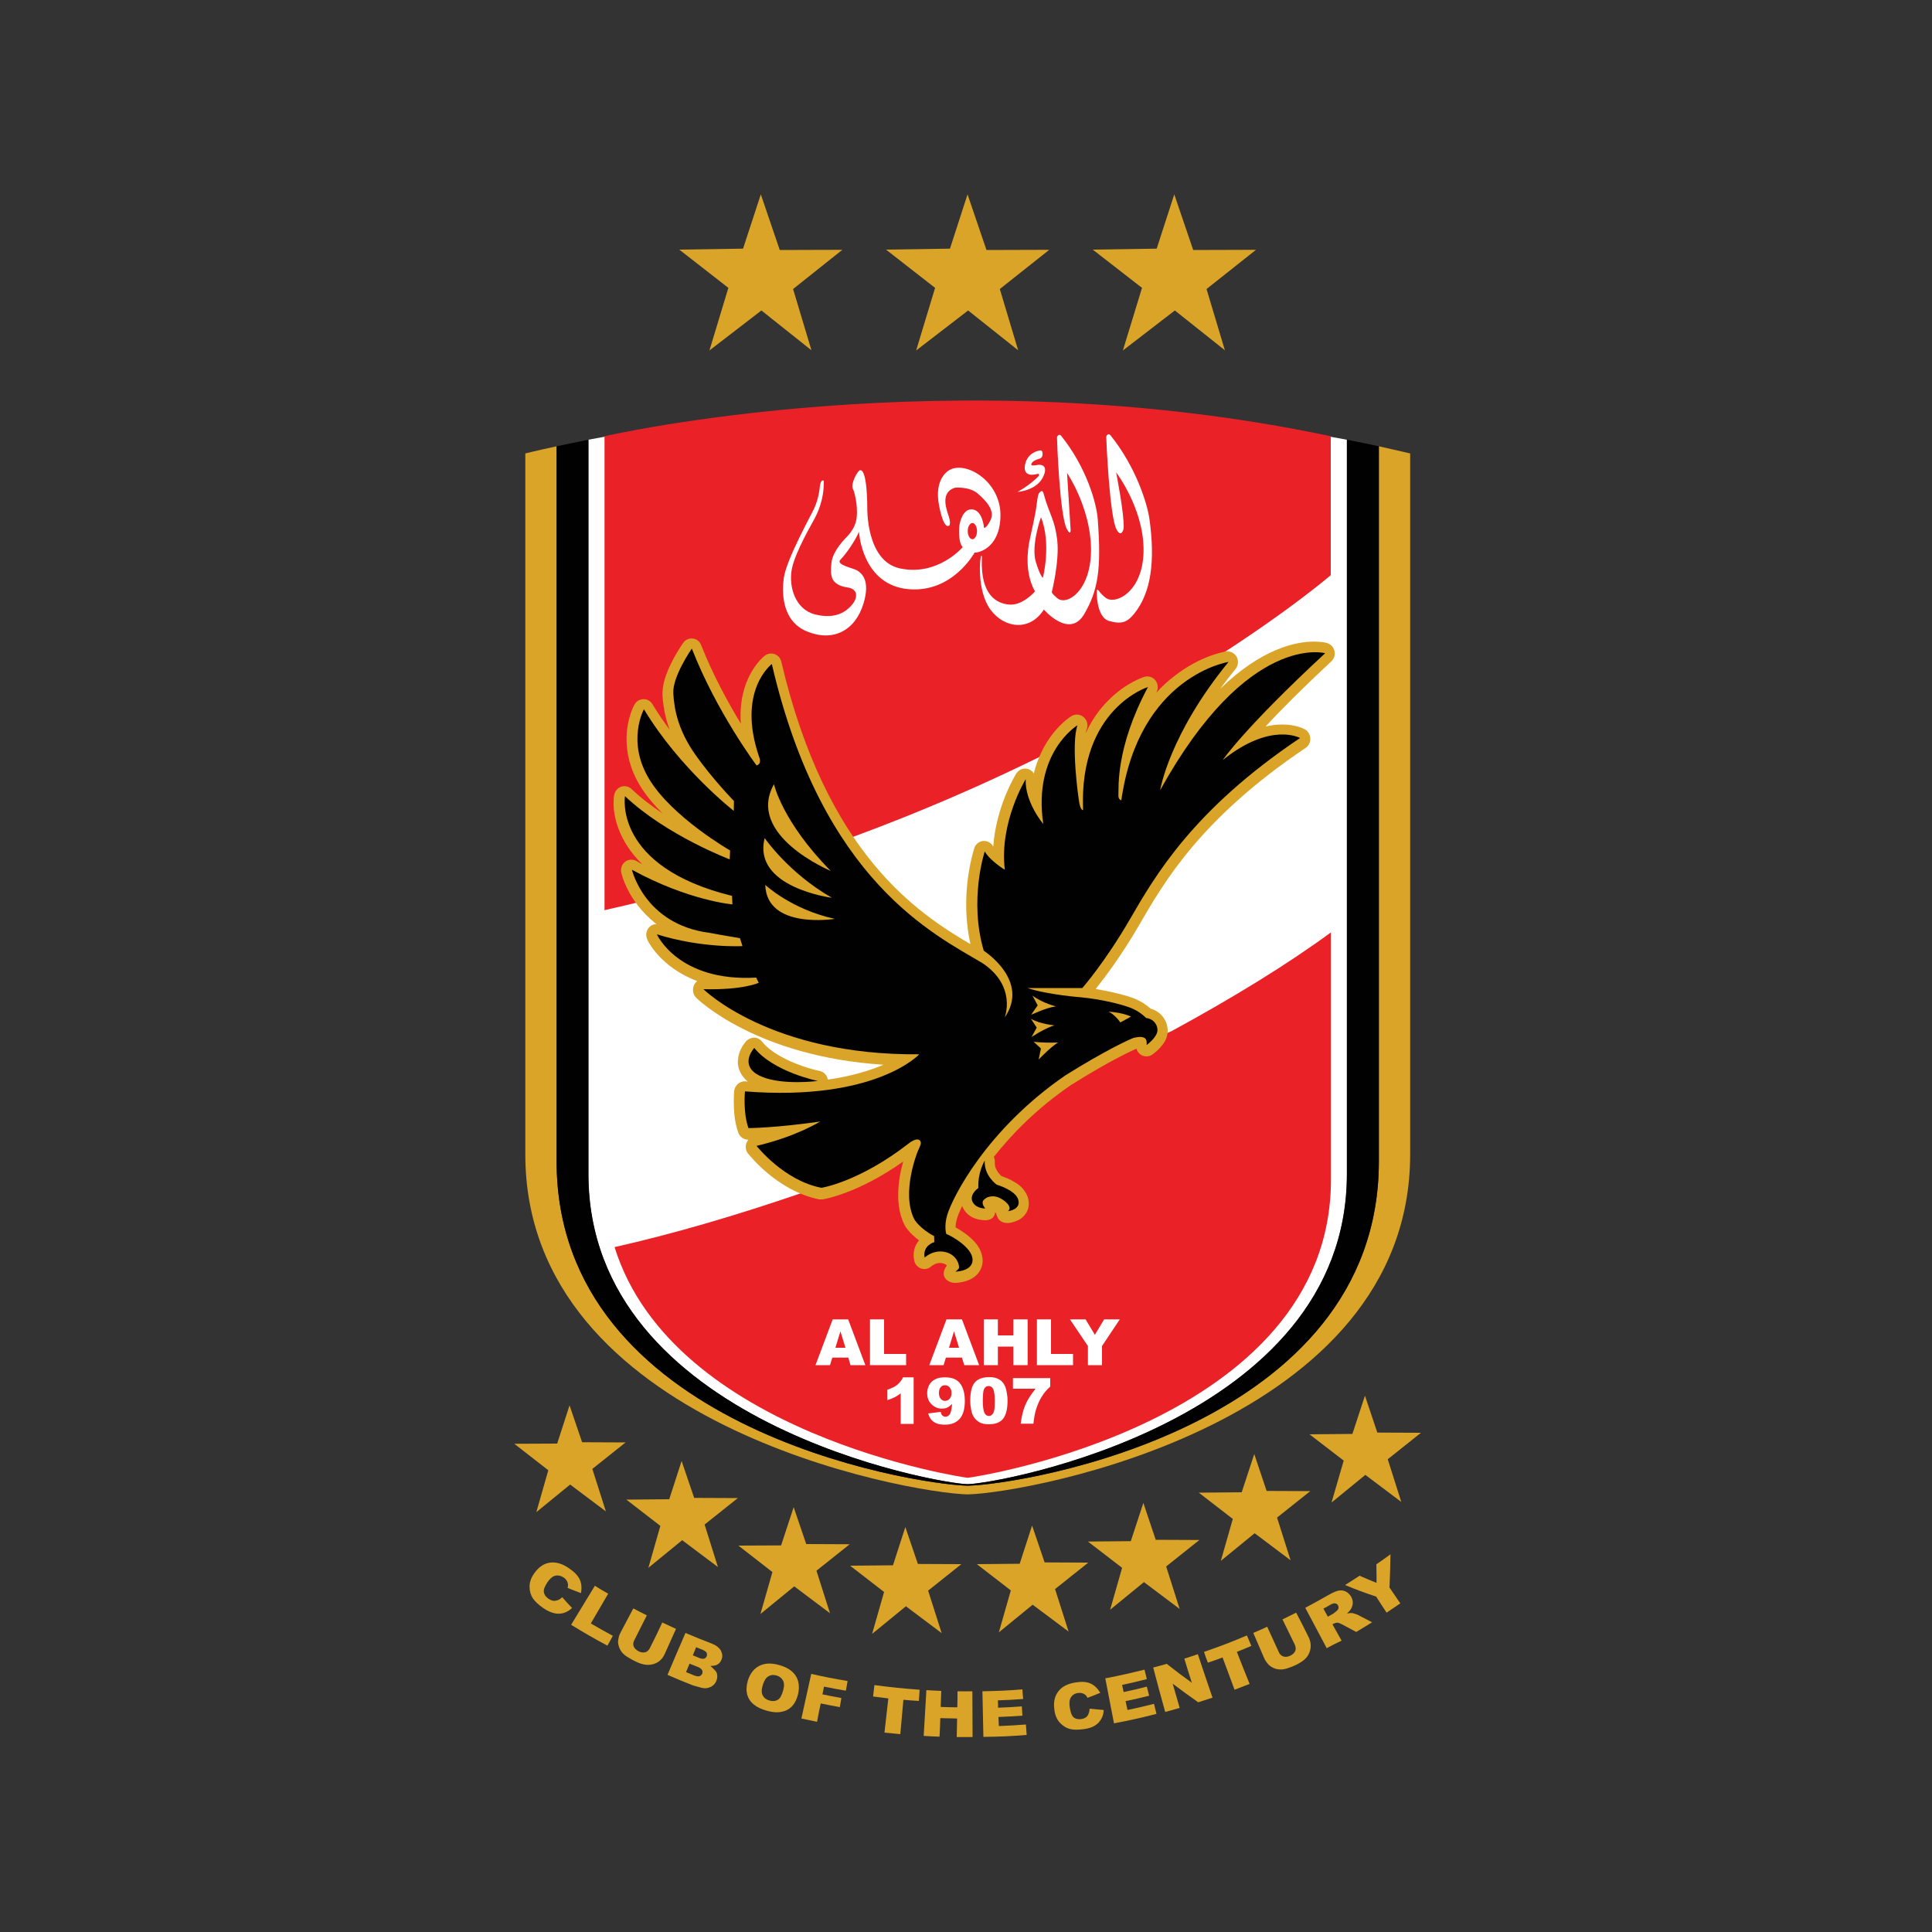 <?xml version="1.0" encoding="utf-8"?>
<!-- Generator: Adobe Illustrator 22.0.1, SVG Export Plug-In . SVG Version: 6.00 Build 0)  -->
<svg version="1.1" id="Layer_1" xmlns="http://www.w3.org/2000/svg" xmlns:xlink="http://www.w3.org/1999/xlink" x="0px" y="0px"
	 viewBox="0 0 1000 1000" style="enable-background:new 0 0 1000 1000;" xml:space="preserve">
<rect x="0" y="0" width="1000" height="1000" fill="#333333" stroke="none"/>
<style type="text/css">
	.st0{fill:#D9A428;}
	.st1{fill:#FFFFFF;}
	.st2{fill:#EA2227;}
	.st3{fill:#010101;}
</style>
<g>
	<polygon class="st0" points="393.8,100.6 384.6,128.7 351.6,129.2 377,149 367.2,181.4 394.1,160.7 420,181.3 410.5,149.6 
		436,129.3 403.6,129.4 393.8,100.6 	"/>
	<polygon class="st0" points="500.8,100.6 491.7,128.7 458.6,129.2 484,149 474.2,181.4 501.1,160.7 527,181.3 517.5,149.6 
		543.1,129.3 510.6,129.4 500.8,100.6 	"/>
	<polygon class="st0" points="607.8,100.6 598.7,128.7 565.6,129.2 591.1,149 581.2,181.4 608.1,160.7 634,181.3 624.5,149.6 
		650.1,129.3 617.6,129.4 607.8,100.6 	"/>
	<polygon class="st0" points="517,844.9 534.5,830.6 553.1,844.5 546.1,822.5 563.3,808.8 540.7,808.7 534.2,789.6 527.8,809.4 
		505.6,809.6 523.2,823.2 517,844.9 	"/>
	<polygon class="st0" points="451.4,845.7 468.9,831.4 487.4,845.3 480.4,823.3 497.6,809.6 475.1,809.5 468.6,790.4 462.2,810.2 
		440,810.4 457.6,824 451.4,845.7 	"/>
	<polygon class="st0" points="393.6,835.4 411.1,821.1 429.6,835 422.6,813 439.8,799.3 417.3,799.2 410.8,780.1 404.3,799.9 
		382.2,800 399.8,813.7 393.6,835.4 	"/>
	<polygon class="st0" points="335.6,811.5 353.1,797.2 371.6,811.1 364.7,789.1 381.9,775.4 359.3,775.3 352.8,756.2 346.4,776 
		324.2,776.2 341.8,789.8 335.6,811.5 	"/>
	<polygon class="st0" points="288.4,747.2 266.2,747.3 283.8,761 277.6,782.7 295.1,768.4 313.6,782.3 306.6,760.3 323.8,746.6 
		301.3,746.5 294.8,727.4 288.4,747.2 	"/>
	<polygon class="st0" points="574.6,833.2 592.1,818.9 610.6,832.8 603.6,810.8 620.8,797.1 598.2,797 591.8,777.9 585.3,797.7 
		563.1,797.9 580.8,811.5 574.6,833.2 	"/>
	<polygon class="st0" points="631.9,807.9 649.4,793.6 668,807.6 661,785.5 678.2,771.8 655.6,771.7 649.2,752.6 642.7,772.4 
		620.5,772.6 638.1,786.2 631.9,807.9 	"/>
	<polygon class="st0" points="689.2,777.7 706.7,763.4 725.3,777.4 718.3,755.3 735.5,741.6 712.9,741.5 706.5,722.4 700,742.2 
		677.8,742.4 695.5,756 689.2,777.7 	"/>
	<path class="st1" d="M500.8,215.2c-79.9,0.1-155.1,4.2-196.3,12.4c0,96,0,351,0,380.1c0,128.7,182,160.5,196.3,160.5
		c14.3,0,196.3-31.8,196.3-160.5c0-29,0-284.1,0-380.1C655.9,219.4,580.7,215.3,500.8,215.2"/>
	<path class="st2" d="M312.9,225.8c0,0,179.5-41.6,375.9,0v71.9c0,0-139.4,120.3-375.9,173.4"/>
	<path class="st0" d="M713.7,231c0,126.3,0,346,0,370.1c0,137.4-183.8,167.3-212.8,167.9c-29-0.7-212.8-30.5-212.8-167.9
		c0-24.1,0-243.8,0-370.1c-10.3,2.2-16.2,3.7-16.2,3.7s0,326,0,362.8c0,139.6,197.8,175.3,229,176c31.2-0.7,229-36.4,229-176
		c0-36.8,0-362.8,0-362.8S724,233.3,713.7,231"/>
	<path class="st3" d="M697.2,227.6c0,122.7,0,354.7,0,380.1c0,128.6-182,160.5-196.3,160.5c-14.3,0-196.3-31.9-196.3-160.5
		c0-25.3,0-257.3,0-380.1c-6.3,1.3-11.9,2.4-16.5,3.4c0,116.6,0,343.8,0,370.1c0,137.4,183.8,167.2,212.8,167.9
		c29-0.7,212.8-30.5,212.8-167.9c0-26.3,0-253.5,0-370.1C709,230,703.5,228.8,697.2,227.6"/>
	<path class="st1" d="M526.7,254.6c0,0,10.3-0.6,13.5-8.4c2.7-6.4-2.9-5.6-2.9-5.6s-3.9,0.9-3.5-0.3c0.3-1.1,1.2-2,4.3-2.9
		c2.2-0.7,1.4-3.4,1.4-3.4s-0.1-1.2-1.5-0.8c0,0-6.3,0.8-7.5,7.6c-1.1,6.8,6,4.6,6,4.6c0.8-0.3,2-0.1,1,1.1
		C536.5,247.7,532,251.7,526.7,254.6"/>
	<path class="st1" d="M568.2,268.8c-0.6-8.2-5.7-26.7-19-43.3c-0.8-1-2.1-0.1-2.1,1.1c0,1.2,1.4,41.1,5.2,47.4
		c2.3,4.1,1.8-0.6,1.8-0.6l-1.8-28.6c0,0,12,17.6,12.4,38.8c0.4,22.3-12.9,30.5-17.7,25.8c0,0-2.5-2.1-2.6-2.9
		c0,0,4.1-16.3,2.8-27.1c-1.3-10.8-4-12.8-7-23.8c0,0-0.4-2.2-1.7-1.1c-1.3,1.1-1.3,2-2,7.1c-0.6,5.1-2.9,14.5-3.7,18.7
		c-0.8,4-2.6,16.1,2.9,25.8c0,0-6.4,7.6-13.6,6.8c-6.1-0.6-14.6-4.7-13.9-23.7c0,0,0.2-1.6-0.3-1.6c-0.6-0.1-2.6,18,4.8,28
		c7,9.5,20.2,11.5,27.6-0.1c0,0,13.1,15.3,20.8,2.5C568.4,305.5,570.1,294.8,568.2,268.8 M539.8,299.1c0,0-1.5-1-3.7-8.4
		c-2.5-8.5,2.7-23,2.7-23C544.3,281.4,539.8,299.1,539.8,299.1"/>
	<path class="st1" d="M595,269c-1.1-8.2-7-27.3-20.3-43.8c-0.8-1-2.1-0.1-2.1,1.1c0,1.2,1.7,41.5,5.4,47.9c2.3,4.1,3.5,0.1,3.6-0.8
		c0.4-7.3-3.9-28.9-3.9-28.9s13.8,18,14.2,39.2c0.4,22.3-14.3,29.4-19.3,25.9c0,0-1.9-1.2-3.7-3.6c0,0-0.8-1.2-1.1-0.6
		c-0.3,0.7-0.4,14.1,6.2,16c6.7,1.9,9.5,0.6,13.1-3.8C596.2,306.3,597.8,289.5,595,269"/>
	<path class="st1" d="M503.3,279.1c-1.3,0-2.4-1.9-2.4-4.2c0-2.3,1.1-4.2,2.4-4.2c1.3,0,2.4,1.9,2.4,4.2
		C505.7,277.2,504.6,279.1,503.3,279.1L503.3,279.1z M491.8,243.1c0,0-8.9,3.8-5.6,19.3c2.7,13.1,5.3,9.4,5.3,9.4s0.6-1.1-0.3-4.1
		c-0.9-3.1-5.2-12.9,3.3-15.3c0,0,7.3-0.6,11.5,3c4.2,3.6,9.2,8.8,6.7,13.8c-2.5,4.9-3.4,3.9-3.4,3.9s-0.6-8.6-5.8-9.4
		c-5.1-0.8-6.8,6.7-7,9c-0.3,4.3,0.1,8.8,1.8,10.5c0,0-12.9,15.2-32.5,11c-17.7-3.8-16.9-31.6-16.9-31.6s0.1-20-3.8-19.2
		c-1.3,0.3-4.9,7.2-3.7,9.5c1.3,2.5,3.1,11.5,1.6,17.2c-1.2,4.5-4.9,8-4.9,8s-6.9,6.6-7.7,12.9c-0.8,6.3,0.2,8.4,1.1,9.6
		c0.9,1.2,2.8,2.8,6.8,3.4c4.7,0.6,4.8,3.4,4.8,3.7c0,0.6,0.3,2.8-2.7,6c-2.3,2.5-7.7,7.1-18.6,4.3c-10.2-2.6-13.6-14.3-12-23.2
		c1.6-8.9,10.8-24.3,11.9-26.5c1.1-2.2,4.9-9.3,4.7-19.4c0,0-1.6-1.5-2.1,3.3c0,0-0.3,5.2-2.9,11c-1.3,2.9-14.3,26.2-15.7,35.9
		c-0.9,6.4-1.6,22.1,11.9,27.7c13.5,5.6,25-0.3,29.3-14.3c3.8-12.3-1.1-15.9-3.2-17.2c-2-1.3-11.3-2.9-8.7-5.6
		c2.7-2.7,7.7-9.8,9.6-14.5c0,0,1.4,28,26.2,29.8c22.3,1.6,33.3-18.5,33.7-19c1.7,0.2,12.6-2,13.3-17.9
		C518.8,249.7,500.5,238.6,491.8,243.1L491.8,243.1z"/>
	<path class="st2" d="M606.4,533.7l-191.8,83.9c-33.5,11.5-66.3,21.1-96.5,27.9c30.1,96.8,181.1,119.4,182.8,119.4
		c1.9,0,188-27.9,188-154.3V482.6C666.4,499.1,638.1,516.5,606.4,533.7L606.4,533.7z"/>
	<g>
		<path class="st1" d="M439.1,702.7h-8.3l-1.2,3.9h-7.5l8.9-23.7h8l8.9,23.7h-7.7L439.1,702.7z M437.6,697.6l-2.6-8.5l-2.6,8.5
			H437.6z"/>
		<path class="st1" d="M450.3,682.9h7.3v17.9H469v5.8h-18.7V682.9z"/>
		<path class="st1" d="M497.9,702.7h-8.3l-1.2,3.9H481l8.9-23.7h8l8.9,23.7h-7.7L497.9,702.7z M496.4,697.6l-2.6-8.5l-2.6,8.5H496.4
			z"/>
		<path class="st1" d="M509.2,682.9h7.3v8.3h8v-8.3h7.4v23.7h-7.4V697h-8v9.6h-7.3V682.9z"/>
	</g>
	<g>
		<path class="st1" d="M536.7,682.9h7.3v17.9h11.4v5.8h-18.7V682.9z"/>
		<path class="st1" d="M553.8,682.9h8.1l4.8,8l4.8-8h8.1l-9.2,13.8v9.9h-7.3v-9.9L553.8,682.9z"/>
	</g>
	<g>
		<path class="st1" d="M472.9,712.9V737h-6.7v-15.8c-1.1,0.8-2.1,1.5-3.1,2c-1,0.5-2.3,1-3.8,1.5v-5.4c2.2-0.7,4-1.6,5.2-2.6
			c1.2-1,2.2-2.3,2.9-3.8H472.9z"/>
		<path class="st1" d="M480.4,731.6l6.5-0.8c0.2,0.9,0.5,1.6,0.9,1.9s0.9,0.6,1.5,0.6c1.1,0,1.9-0.5,2.5-1.6c0.4-0.8,0.8-2.5,1-5
			c-0.8,0.8-1.6,1.4-2.4,1.8s-1.8,0.6-2.9,0.6c-2.1,0-3.9-0.8-5.4-2.3c-1.5-1.5-2.2-3.4-2.2-5.7c0-1.6,0.4-3,1.1-4.3
			c0.7-1.3,1.8-2.3,3.1-2.9c1.3-0.7,2.9-1,4.9-1c2.4,0,4.3,0.4,5.7,1.2c1.4,0.8,2.6,2.1,3.4,3.9s1.3,4.1,1.3,7
			c0,4.3-0.9,7.4-2.7,9.4c-1.8,2-4.3,3-7.5,3c-1.9,0-3.4-0.2-4.5-0.7c-1.1-0.4-2-1.1-2.7-1.9C481.3,733.9,480.8,732.9,480.4,731.6z
			 M492.5,721.1c0-1.3-0.3-2.3-1-3c-0.6-0.7-1.4-1.1-2.4-1.1c-0.9,0-1.6,0.3-2.2,1c-0.6,0.7-0.9,1.6-0.9,3c0,1.3,0.3,2.3,0.9,3
			c0.6,0.7,1.3,1.1,2.2,1.1c0.9,0,1.7-0.3,2.3-1C492.2,723.3,492.5,722.3,492.5,721.1z"/>
		<path class="st1" d="M502.2,725c0-4.5,0.8-7.7,2.4-9.5c1.6-1.8,4.1-2.7,7.4-2.7c1.6,0,2.9,0.2,3.9,0.6c1,0.4,1.9,0.9,2.5,1.5
			c0.6,0.6,1.2,1.3,1.5,2c0.4,0.7,0.7,1.5,0.9,2.4c0.4,1.8,0.7,3.6,0.7,5.5c0,4.3-0.7,7.4-2.2,9.4s-4,3-7.5,3c-2,0-3.6-0.3-4.8-1
			s-2.2-1.6-3-2.8c-0.6-0.9-1-2.1-1.3-3.6S502.2,726.8,502.2,725z M508.7,725c0,3,0.3,5.1,0.8,6.2s1.3,1.7,2.3,1.7
			c0.7,0,1.2-0.2,1.7-0.7s0.9-1.2,1.1-2.2c0.2-1,0.3-2.6,0.3-4.7c0-3.1-0.3-5.3-0.8-6.3s-1.3-1.6-2.4-1.6c-1.1,0-1.9,0.6-2.4,1.7
			C508.9,720,508.7,722,508.7,725z"/>
		<path class="st1" d="M524.4,713.3h19.2v4.4c-1.7,1.5-3.1,3.1-4.2,4.9c-1.4,2.1-2.4,4.5-3.2,7.1c-0.6,2-1,4.4-1.3,7.2h-6.6
			c0.5-3.9,1.3-7.1,2.4-9.7c1.1-2.6,2.9-5.4,5.3-8.4h-11.7V713.3z"/>
	</g>
	<path class="st0" d="M291,826.7c2,2.3,3,3.4,5.1,5.6c-1.4,1.3-2.8,2.1-4.4,2.6c-1.6,0.4-3.2,0.5-4.8,0.1c-1.7-0.4-3.6-1.2-5.6-2.6
		c-2.5-1.7-4.3-3.4-5.5-5.1c-1.1-1.7-1.7-3.7-1.7-6.1c0-2.3,0.8-4.7,2.6-7.1c2.3-3.2,5-4.9,8.1-5.3c3.1-0.4,6.4,0.6,9.8,3
		c2.7,1.8,4.5,3.7,5.5,5.8c0.9,2,1.1,4.3,0.6,7c-2.7-1-4.1-1.6-6.9-2.7c0.2-0.7,0.2-1.3,0.2-1.8c-0.1-0.7-0.3-1.4-0.7-2
		c-0.4-0.6-0.9-1.2-1.6-1.6c-1.5-1-3.1-1.3-4.7-0.8c-1.2,0.4-2.4,1.5-3.6,3.2c-1.5,2.2-2.1,3.9-1.9,5.2c0.2,1.3,1,2.5,2.4,3.4
		c1.3,0.9,2.6,1.3,3.7,1C288.8,828.4,289.9,827.8,291,826.7L291,826.7z"/>
	<path class="st0" d="M307.9,820.8c2.7,1.7,4.1,2.5,6.9,4.1c-3.6,6.2-5.4,9.3-9,15.4c4.5,2.6,6.8,3.9,11.4,6.4
		c-1.1,2.1-1.7,3.1-2.8,5.1c-7.6-4.1-11.4-6.3-18.8-10.8C300.5,833,303,828.9,307.9,820.8L307.9,820.8z"/>
	<path class="st0" d="M342.8,839.8c2.8,1.3,4.3,2,7.1,3.3c-2.3,5.2-3.5,7.7-5.8,12.9c-0.6,1.3-1.3,2.4-2.3,3.3c-1,0.9-2.1,1.6-3.5,2
		c-1.4,0.4-2.6,0.5-3.9,0.4c-1.7-0.2-3.6-0.8-5.6-1.8c-1.2-0.6-2.5-1.3-3.8-2.1c-1.3-0.8-2.4-1.7-3.1-2.6c-0.7-0.9-1.3-2-1.6-3.1
		c-0.4-1.2-0.5-2.3-0.3-3.2c0.2-1.6,0.6-2.9,1.2-3.9c2.6-5,4-7.5,6.6-12.5c2.8,1.5,4.2,2.2,7,3.6c-2.6,5.2-3.9,7.7-6.5,12.9
		c-0.6,1.2-0.7,2.2-0.3,3.2c0.4,1,1.3,1.8,2.5,2.5c1.3,0.6,2.4,0.8,3.5,0.5c1-0.3,1.8-1,2.4-2.2C339.1,847.6,340.4,845,342.8,839.8
		L342.8,839.8z"/>
	<path class="st0" d="M355.1,865.5c1.6,0.6,2.3,0.9,3.9,1.6c1.3,0.5,2.3,0.7,3,0.5c0.7-0.2,1.2-0.7,1.5-1.4c0.2-0.7,0.2-1.3-0.2-1.9
		c-0.4-0.6-1.2-1.2-2.6-1.7c-1.5-0.6-2.3-0.9-3.8-1.5C356.2,862.8,355.8,863.7,355.1,865.5L355.1,865.5z M358.6,856.8
		c1.3,0.5,1.9,0.8,3.2,1.3c1.2,0.5,2.1,0.6,2.7,0.4c0.6-0.2,1-0.6,1.3-1.3c0.2-0.6,0.2-1.2-0.1-1.8c-0.3-0.5-1-1-2.1-1.5
		c-1.3-0.5-2-0.8-3.3-1.3C359.6,854.3,359.3,855.2,358.6,856.8L358.6,856.8z M354.8,845.2c5.4,2.3,8.1,3.4,13.6,5.5
		c2.3,0.9,3.8,2.1,4.7,3.6c0.8,1.5,1,3.1,0.4,4.6c-0.5,1.3-1.3,2.3-2.6,2.9c-0.8,0.4-3.2,0.5-3.2,0.5c0,0.1,2.7,2.2,3.2,3.4
		c0.5,1.2,0.5,2.6,0,4c-0.4,1.2-1.1,2.1-2,2.8c-0.9,0.7-2,1.1-3.3,1.3c-0.8,0.1-1.9,0-3.2-0.4c-1.8-0.5-3-0.8-3.6-1
		c-5.4-2.1-8-3.2-13.3-5.5C349.2,858.2,351,853.9,354.8,845.2L354.8,845.2z"/>
	<path class="st0" d="M394.8,872.2c-0.7,2.3-0.7,4.1,0,5.4c0.7,1.3,1.8,2.1,3.5,2.6c1.7,0.5,3.1,0.3,4.3-0.4c1.2-0.7,2.1-2.4,2.8-5
		c0.6-2.2,0.5-3.9-0.2-5.1c-0.7-1.2-1.8-2.1-3.4-2.5c-1.5-0.4-2.9-0.3-4.1,0.5C396.5,868.3,395.5,869.9,394.8,872.2L394.8,872.2z
		 M387.1,869.8c1.2-3.7,3.2-6.2,6-7.6c2.8-1.4,6.2-1.5,10.1-0.4c4,1.1,6.9,2.9,8.6,5.5c1.7,2.6,2.1,5.8,1.3,9.5
		c-0.6,2.7-1.7,4.8-3.1,6.3c-1.4,1.5-3.2,2.5-5.4,2.9c-2.2,0.5-4.7,0.3-7.6-0.5c-2.9-0.8-5.2-1.9-6.9-3.3c-1.7-1.4-2.8-3.1-3.4-5.2
		C386.2,874.8,386.3,872.5,387.1,869.8L387.1,869.8z"/>
	<path class="st0" d="M419.9,866.4c7.5,1.7,11.2,2.4,18.8,3.7c-0.3,2-0.5,3-0.9,5c-4.5-0.8-6.8-1.2-11.3-2.1c-0.3,1.6-0.5,2.4-0.8,4
		c3.9,0.8,5.9,1.2,9.8,1.9c-0.3,1.9-0.5,2.8-0.8,4.7c-4-0.7-5.9-1.1-9.9-1.9c-0.8,3.8-1.2,5.7-1.9,9.5c-3.2-0.7-4.9-1-8.1-1.7
		C416.8,880.2,417.9,875.6,419.9,866.4L419.9,866.4z"/>
	<g>
		<path class="st0" d="M452.6,872.2c9.3,1.2,14,1.7,23.4,2.4c-0.2,2.3-0.2,3.5-0.4,5.8c-3.2-0.2-4.8-0.3-8-0.6
			c-0.6,7.1-1,10.7-1.6,17.8c-3.3-0.3-4.9-0.5-8.2-0.8c0.8-7.1,1.2-10.6,2-17.7c-3.2-0.4-4.8-0.6-7.9-1
			C452.2,875.7,452.3,874.5,452.6,872.2L452.6,872.2z"/>
		<path class="st0" d="M479.5,874.8c3.1,0.2,4.6,0.3,7.7,0.4c-0.1,3.3-0.2,5-0.3,8.3c3.4,0.1,5.2,0.2,8.6,0.2c0.1-3.3,0.1-5,0.1-8.3
			c3.1,0,4.6,0.1,7.7,0c0,9.5,0.1,14.2,0.1,23.7c-3.3,0-4.9,0-8.2,0c0.1-3.8,0.1-5.8,0.2-9.6c-3.5-0.1-5.3-0.1-8.7-0.2
			c-0.1,3.8-0.2,5.7-0.4,9.6c-3.3-0.1-4.9-0.2-8.2-0.4C478.7,889,478.9,884.3,479.5,874.8L479.5,874.8z"/>
	</g>
	<path class="st0" d="M508.5,875.4c8.3-0.2,12.4-0.3,20.7-1c0.1,2,0.2,3,0.4,5c-5.2,0.4-7.9,0.5-13.1,0.7c0.1,1.5,0.1,2.3,0.1,3.8
		c4.9-0.2,7.4-0.3,12.3-0.7c0.1,1.9,0.2,2.9,0.3,4.8c-5,0.4-7.5,0.5-12.4,0.7c0.1,1.9,0.1,2.8,0.2,4.7c5.6-0.2,8.4-0.4,14-0.8
		c0.2,2.1,0.2,3.2,0.4,5.4c-8.9,0.7-13.4,0.9-22.4,1C508.8,889.6,508.7,884.9,508.5,875.4L508.5,875.4z"/>
	<path class="st0" d="M564,884.4c2.9,0.3,4.4,0.4,7.3,0.7c-0.1,1.9-0.6,3.5-1.4,4.8c-0.8,1.4-1.9,2.5-3.3,3.3
		c-1.4,0.9-3.3,1.5-5.7,1.8c-2.9,0.4-5.3,0.4-7.2-0.1c-1.9-0.5-3.6-1.6-5.2-3.3c-1.5-1.7-2.5-4-2.8-7c-0.5-3.9,0.3-7,2.3-9.4
		c1.9-2.4,4.9-3.8,8.9-4.4c3.1-0.5,5.7-0.3,7.6,0.6c2,0.9,3.6,2.5,5,4.8c-2.6,1.1-4,1.6-6.6,2.6c-0.4-0.7-0.7-1.2-1-1.4
		c-0.5-0.5-1.1-0.8-1.8-1c-0.7-0.2-1.4-0.2-2.2-0.1c-1.8,0.3-3,1.1-3.8,2.6c-0.6,1.1-0.7,2.7-0.4,4.8c0.4,2.6,1,4.3,2,5.2
		c1,0.8,2.3,1.1,3.9,0.9c1.5-0.2,2.6-0.8,3.3-1.7C563.5,887.1,563.9,885.9,564,884.4L564,884.4z"/>
	<path class="st0" d="M572.1,868.7c8.2-1.6,12.2-2.5,20.3-4.5c0.5,2,0.7,2.9,1.2,4.9c-5.1,1.3-7.7,1.9-12.8,3
		c0.3,1.5,0.5,2.2,0.8,3.7c4.8-1,7.2-1.6,12-2.8c0.5,1.9,0.7,2.8,1.2,4.7c-4.9,1.2-7.3,1.8-12.2,2.8c0.4,1.8,0.6,2.7,1,4.6
		c5.5-1.2,8.2-1.8,13.7-3.2c0.5,2.1,0.8,3.1,1.3,5.2c-8.7,2.2-13.1,3.2-22,4.9C574.8,882.7,573.9,878,572.1,868.7L572.1,868.7z"/>
	<path class="st0" d="M596.9,863.1c2.8-0.7,4.2-1.1,7-1.9c5.1,4,7.7,6,13,9.8c-1.6-5-2.4-7.5-3.9-12.5c2.8-0.9,4.2-1.3,7-2.3
		c3,9,4.5,13.5,7.6,22.5c-3,1-4.5,1.5-7.4,2.4c-5.4-3.8-8-5.7-13.2-9.6c1.4,5,2.2,7.5,3.6,12.5c-3,0.9-4.5,1.3-7.5,2.1
		C600.5,876.8,599.3,872.2,596.9,863.1L596.9,863.1z"/>
	<path class="st0" d="M623.2,855c9-3.1,13.4-4.8,22.2-8.5c0.9,2.2,1.4,3.2,2.3,5.4c-3,1.3-4.5,1.9-7.5,3.1c2.6,6.6,3.9,10,6.6,16.6
		c-3.1,1.2-4.7,1.8-7.8,3c-2.5-6.7-3.7-10-6.2-16.7c-3,1.1-4.6,1.7-7.6,2.7C624.3,858.3,623.9,857.2,623.2,855L623.2,855z"/>
	<path class="st0" d="M663.8,838.2c2.8-1.4,4.2-2.1,7.1-3.5c2.6,5,3.9,7.5,6.4,12.6c0.6,1.2,1,2.5,1.1,3.9c0.1,1.3-0.1,2.7-0.6,4
		c-0.5,1.3-1.2,2.4-2.1,3.3c-1.2,1.2-2.9,2.3-5,3.3c-1.2,0.6-2.5,1.1-4,1.6c-1.5,0.5-2.8,0.8-4,0.7c-1.1,0-2.3-0.2-3.4-0.7
		s-2-1.1-2.7-1.8c-1.1-1.2-1.8-2.3-2.3-3.4c-2.2-5.2-3.4-7.8-5.6-13c2.9-1.2,4.3-1.9,7.2-3.2c2.4,5.3,3.6,7.9,6,13.1
		c0.5,1.2,1.3,1.9,2.4,2.3c1,0.3,2.2,0.2,3.5-0.4c1.3-0.6,2.1-1.4,2.6-2.4c0.4-1,0.3-2.1-0.2-3.3C667.6,846,666.3,843.4,663.8,838.2
		L663.8,838.2z"/>
	<path class="st0" d="M687.3,836.8c1.2-0.7,1.8-1,3-1.7c0.3-0.2,0.9-0.7,1.7-1.4c0.4-0.4,0.7-0.8,0.8-1.3c0.1-0.5,0-1-0.2-1.4
		c-0.4-0.7-0.9-1-1.6-1.1c-0.7-0.1-1.6,0.2-2.9,1c-1.2,0.7-1.8,1.1-3.1,1.7C685.9,834.2,686.3,835.1,687.3,836.8L687.3,836.8z
		 M686.7,853.1c-4.4-8.4-6.7-12.6-11.1-20.9c4.7-2.5,7-3.8,11.6-6.4c2.1-1.2,3.8-2,5.2-2.4c1.3-0.3,2.6-0.3,3.8,0.2
		c1.2,0.5,2.2,1.4,3,2.6c0.7,1.1,1,2.3,1,3.4c0,1.1-0.4,2.3-1,3.3c-0.4,0.7-2,2.3-2,2.3c0,0,1.8-0.4,2.3-0.3c0.4,0,1,0.1,1.8,0.4
		c0.8,0.2,1.4,0.5,1.8,0.7c2.8,1.5,4.2,2.2,7.1,3.7c-3.3,2-4.9,3-8.2,5c-3-1.6-4.5-2.4-7.5-4c-1-0.5-1.7-0.8-2.2-0.8
		c-0.7,0-1.4,0.2-2,0.5c-0.3,0.1-0.4,0.2-0.6,0.4c1.9,3.4,2.8,5,4.7,8.4C691.2,850.7,689.7,851.5,686.7,853.1L686.7,853.1z"/>
	<path class="st0" d="M696.2,820.4c3-1.9,4.5-2.8,7.5-4.8c3.5,1.5,5.3,2.3,8.8,3.7c0-3.9,0-5.8-0.1-9.6c2.9-2,4.4-3.1,7.3-5.2
		c-0.1,6.9-0.2,10.3-0.5,17.2c2.2,3.3,3.4,4.9,5.6,8.2c-2.8,1.9-4.3,2.9-7.1,4.8c-2.2-3.3-3.3-5-5.4-8.3
		C705.7,824.2,702.5,823,696.2,820.4L696.2,820.4z"/>
	<path class="st0" d="M689.1,342.3c1.5-1.4,2.1-3.4,1.6-5.4c-0.5-2-1.9-3.5-3.9-4.1c-0.4-0.1-2.7-0.7-6.5-0.7
		c-9.4-0.1-27.3,3.6-48.7,24.4c2.4-3.3,5-6.7,7.9-10.2c1.4-1.8,1.7-4.3,0.6-6.3c-1.1-2-3.3-3.1-5.5-2.8c-0.6,0.1-13,2-26.7,12.7
		c-3.2,2.4-6.4,5.3-9.5,8.8c0-0.1,0.1-0.2,0.2-0.3c1-2,0.8-4.4-0.5-6.2c-1.4-1.7-3.6-2.5-5.7-1.9c-0.5,0.2-9.8,3-19.1,12.6
		c-4.1,4.1-8.1,9.6-11.3,16.5c0.1-0.9,0.3-1.6,0.5-2c0.8-2.2,0.2-4.7-1.6-6.2c-1.7-1.5-4.2-1.8-6.2-0.6c-0.6,0.3-14.6,9-19.6,29.8
		c-0.6-1.1-1.6-1.9-2.8-2.3c-2.4-0.8-4.9,0.1-6.3,2.3c-0.2,0.4-10.4,16.6-11.9,37.8c0-0.1-0.1-0.1-0.1-0.2c-1.1-1.9-3.1-2.9-5.2-2.7
		c-2.1,0.2-3.9,1.7-4.5,3.7c-0.1,0.4-4.2,12.5-4.2,29.2c0,6.3,0.6,13.3,2.2,20.5c-27.3-16.1-74.5-46.6-97.9-146.2
		c-0.4-1.8-1.7-3.3-3.4-3.9c-1.7-0.6-3.6-0.4-5,0.7c-0.8,0.5-12.7,10.1-12.7,31.1c0,1.3,0,2.7,0.2,4.2
		c-6.6-10.8-14.5-25.3-20.6-40.7c-0.7-1.9-2.4-3.2-4.3-3.4c-2-0.2-3.9,0.6-5,2.3c-0.1,0.1-2.6,3.7-5.2,8.5
		c-2.5,4.9-5.3,10.8-5.5,17.2c0,0.2,0,0.6,0,1.2c0.3,5.2,1.2,11.3,3.7,18c-3.1-4.2-6.1-8.6-8.9-13.2c-1-1.7-2.8-2.7-4.7-2.6
		c-1.9,0-3.7,1.1-4.6,2.8c-0.3,0.5-4.1,7.4-4.1,18c0,6.9,1.7,15.3,7,24c3.1,5.1,7.2,9.9,11.6,14.3c-5.6-3.8-11.2-8-16-12.6
		c-1.5-1.4-3.5-1.8-5.4-1.2c-1.9,0.7-3.2,2.3-3.6,4.3c-0.1,0.3-0.3,1.6-0.3,3.8c-0.2,6.3,2.1,19.6,14.8,32c-1-0.5-2.1-1.1-3.1-1.7
		c-1.9-1-4.2-0.8-5.8,0.5c-1.7,1.3-2.4,3.6-1.9,5.7c0.1,0.5,1.9,8.3,8.5,16.8c2.5,3.3,5.7,6.6,9.7,9.7c-1.5,0-3,0.7-4,1.9
		c-1.4,1.6-1.7,4-0.8,6c0.2,0.8,6.9,14.5,25.9,21.6c-0.8,0.6-1.4,1.4-1.8,2.4c-0.8,2.1-0.4,4.6,1.2,6.2c0.6,0.6,31,30.5,97,34.7
		c-6.8,2.9-16.2,5.9-28.8,7.7c-0.4-2.2-2.1-4.1-4.3-4.5c0,0-1.2-0.2-3.4-0.8c-6.5-1.7-20.5-6.8-26.4-14.4c-1-1.2-2.4-2-4-2
		c-1.5,0-3,0.6-4.1,1.7c-0.2,0.5-4.2,4-4.4,10.8c-0.1,3.5,1.8,7.5,5.1,10.2c-0.4,0-0.8-0.1-1.2-0.1c-2.9-0.2-5.4,2-5.8,5
		c0,0.1-0.2,2.4-0.2,5.6c0,4.2,0.3,10.2,2.3,15.9c0.8,2.2,2.8,3.7,5.1,3.7c0,0,0.1,0,0.2,0c-0.5,0.5-0.8,1.2-1.1,1.9
		c-0.6,1.8-0.3,3.8,0.9,5.3c0.4,0.3,14.7,19.2,36.8,23.7l1.8,0c0.6-0.1,18.1-2.9,41.7-19.6c-1.3,4.5-2.6,10.7-2.6,17.4
		c0,5.1,0.8,10.6,3.4,15.7c0.4,0.7,2.5,4.1,7.4,7.7c-1.5,1.8-2.9,4.5-2.8,7.7c0,0.8,0.1,1.8,0.3,2.8c0.4,1.9,1.8,3.5,3.7,4.1
		c1.8,0.6,3.8,0.1,5.2-1.2l0,0c0.3-0.3,2.4-1.8,4.5-1.7c0.5,0,0.9,0.1,1.4,0.2c1.2,0.3,1.7,0.7,2.1,1.1c-1.1,1.4-2,3.5-1.5,5.3
		c0.7,2.4,3.3,3.7,5.7,3.7c0,0,0,0,0.1,0c0.3,0,2.9,0,6.1-1.1c1.6-0.6,3.4-1.4,5.1-3.1c1.7-1.7,3.1-4.5,3-7.4c0-0.2,0-0.2,0-0.2
		v-0.2c-0.5-6.4-4.6-9.9-7.9-12.7c-2.2-1.7-4.3-3-6.1-4c0-1.1,0.2-2.7,0.7-4.5c0.4-1.4,1.3-3.6,2.7-6.6c2.1,5.4,7.2,7.3,11.8,7.4
		c2.2,0,4.2-0.7,5-2.8c0,0,0.3-0.5,0.2-1.3c0.4,0.2,0.2,0.2,0.6,0.5c0.1,0.7,0.3,1,0.7,2c0.9,2.3,3.4,3.2,5.8,3
		c0.3,0,2.1-0.2,4.4-1.2c2.1-0.8,6-3.7,6-8.8c0-1.2-0.2-2.3-0.5-3.3c-2-5.4-5.9-7.4-8.9-9c-2-1-3.7-1.6-4.8-2
		c-1.2-1.1-3.5-3.8-3.4-6.6c0-0.2,0-0.3,0-0.3c0.1-1.1-0.1-2.1-0.5-3c9.4-11.9,22.4-25.2,39.8-37.1c10.2-6.4,18.6-11.2,24.6-14.3
		c3-1.6,5.3-2.7,7-3.5c0.8-0.4,1.5-0.7,1.9-0.9c0.2-0.1,0.4-0.2,0.5-0.2h0c0.4,1.4,1.3,2.6,2.6,3.3c1.8,1,4,0.9,5.7-0.3
		c0.2-0.1,1.8-1.3,3.6-3.1c1.6-1.9,4-4.2,4.3-8.8c0-0.4,0-0.6,0-0.7h0l0-0.1c-0.3-6-4.6-9.9-8.8-11c-1.7-1.5-4.8-3.9-9.1-5.5
		c-4.4-1.6-11.4-3.4-19.4-4.7c4.4-5.5,13.2-17,22.4-32.9c12.9-22.2,31.5-55,86.3-91.9c1.6-1.1,2.5-2.9,2.4-4.9
		c-0.1-2-1.1-3.7-2.8-4.7c-0.6-0.3-4.7-2.5-11.7-2.5c-2.5,0-5.4,0.3-8.6,1C663.1,367.3,674.1,356.3,689.1,342.3"/>
	<path class="st3" d="M672.9,382c-55.6,37.3-75.1,71.5-88,93.7c-12.9,22.3-24.7,35.7-24.7,35.7h-28.4c10.4,3.5,27.7,4.8,27.7,4.8
		c10.4,1,20.1,3.4,25.3,5.3c5.2,1.9,8.4,5.4,8.4,5.4c2.9,0.3,5.7,2.4,5.9,6.1c0.2,3.7-5.6,7.9-5.6,7.9c0.1-1.2,0.1-2.9-1-3.6
		c-1.5-1-4.1-0.5-5.7-0.1c-1.2,0.3-14.5,6.3-35.5,19.5c-40.7,28-58.3,63.1-61,72.1c-1.8,6-0.5,9.9-0.5,9.9c2.7,1,13.4,7,13.6,13.2
		c0.2,6.2-8.9,6.3-8.9,6.3s1.3-0.9,1.8-1.7c0.5-0.8-0.5-6.8-6.8-8.4c-6.3-1.6-10.9,2.8-10.9,2.8c-1.2-6.3,5-8,5-8l-0.1-3.1
		c-7.6-4-10.2-8.6-10.2-8.6c-7.1-13.8,1.7-35.2,1.7-35.2c1-2.5,2.3-4.2,1.2-5.6c-1.6-2-5.8,1.4-5.8,1.4c-25.7,20-45.2,23-45.2,23
		c-19.5-3.7-33.6-21.7-33.6-21.7c20.8-4.9,32.9-12.6,32.9-12.6c-23.8,3.4-37.1,3.4-37.1,3.4c-2.9-8.1-1.8-19-1.8-19
		c67.7,5.3,90.2-19.2,90.2-19.2c-77.1,0.7-111.7-33.7-111.7-33.7c20.7,0.5,28.6-3.3,28.6-3.3l-1.3-2.7
		c-40.4,2.3-51.4-22.4-51.4-22.4c23.4,7.3,44.3,6.1,44.3,6.1l-1.3-4.1c-7.4-1.2-16-2.8-16-2.8c-33.4-4.4-39.9-32.6-39.9-32.6
		c29.6,16.1,52,17.9,52,17.9l-0.2-4.4c-61.6-15.1-55.4-51.6-55.4-51.6c21.6,20.4,54.2,32.7,54.2,32.7l0.2-4.6
		c0,0-29.8-17.1-41.8-36.8c-12-19.7-2.8-36.3-2.8-36.3c18.6,30.9,46.5,52.6,46.5,52.6l0.1-5.1c0,0-11.3-11.6-20-24
		c-8.7-12.4-10.9-22.9-11.4-31.7c-0.5-8.8,9.6-23.2,9.6-23.2c12.7,32.7,33.5,60.5,33.5,60.5c3-0.9,1.3-4.5,1.3-4.5
		c-11.7-34.3,6.6-48,6.6-48c26.2,113,84.9,140.3,109,154.8c18,12,11.5,28.2,11.5,28.2c13.3-19.2-10.8-34.6-10.8-34.6
		c-7.8-26.3,0.5-51.4,0.5-51.4c2.8,4.9,10.4,9.5,10.4,9.5c-3-24.5,10.8-46.9,10.8-46.9c-0.5,11.9,9.1,23.2,9.1,23.2
		c-5.5-37.2,17.7-51.1,17.7-51.1c-3.4,9.5,0.3,36.7,1,40.5c0.8,3.8,1.9,3.4,1.9,3.4c-2.2-52.7,33.6-63.7,33.6-63.7
		c-16.9,31.5-15.1,52.6-15.3,55.5c-0.3,2.9,1.5,3.1,1.5,3.1c9.2-64.5,55.5-71.6,55.5-71.6c-30.9,37.8-35.4,66.4-35.4,66.4
		c45.4-82.1,85.4-70.9,85.4-70.9c-42.2,39.1-53,55.3-53,55.3C657.8,373.4,672.9,382,672.9,382"/>
	<path class="st3" d="M515.9,613.2c0,0,9.5,2.7,11.1,7.6c1.7,5.4-5.3,6.1-5.3,6.1c2.8-2.1-1.9-6-5.1-7.2c-3.2-1.2-6.3-0.1-7.6,1.6
		c-1.3,1.8,1,4.2,1,4.2c-3.3,0-6.2-1.6-6.9-4.2c-0.9-3.6,3.3-6.4,3.3-6.4c-0.4-8.2,3.3-14.2,3.3-14.2
		C509.2,608.5,515.9,613.2,515.9,613.2"/>
	<path class="st3" d="M390.4,542.4c10.1,12.5,32.9,17.1,32.9,17.1c-6.6,0.8-23.6,1.7-31.9-3.7C383.1,550.3,390.4,542.4,390.4,542.4"
		/>
	<path class="st0" d="M432.1,475.6c-22.6-4.9-36-17.6-36-17.6C396.8,481.3,432.1,475.6,432.1,475.6"/>
	<path class="st0" d="M579.9,529.2l5.5-3c0,0-3.6-2-11.7-2.6C573.8,523.6,576.8,524.9,579.9,529.2"/>
	<path class="st0" d="M430.6,464.7c-22.4-12.8-34.8-30.9-34.8-30.9C389.3,459.4,430.6,464.7,430.6,464.7"/>
	<path class="st0" d="M535,539.2l3.8,3.5l-1.2,5.7c7.2-7.4,10.1-8.8,10.1-8.8C539.8,539.9,535,539.2,535,539.2"/>
	<path class="st0" d="M430,450.8c-25.1-25.4-29.4-44.9-29.4-44.9C385.8,432.4,430,450.8,430,450.8"/>
	<path class="st0" d="M546.6,520.9c0,0-6.9-1.6-12.2-5.6c0,0,2.2,4.2,2.7,5.1c0,0-2.8,3.9-3.3,4.8
		C533.9,525.3,541.1,521.6,546.6,520.9"/>
	<path class="st0" d="M533.9,536.8c0,0,6.4-4.4,11.9-6.1c0,0-7.5-0.6-12.2-3.4l3,4.6L533.9,536.8"/>
</g>
</svg>
